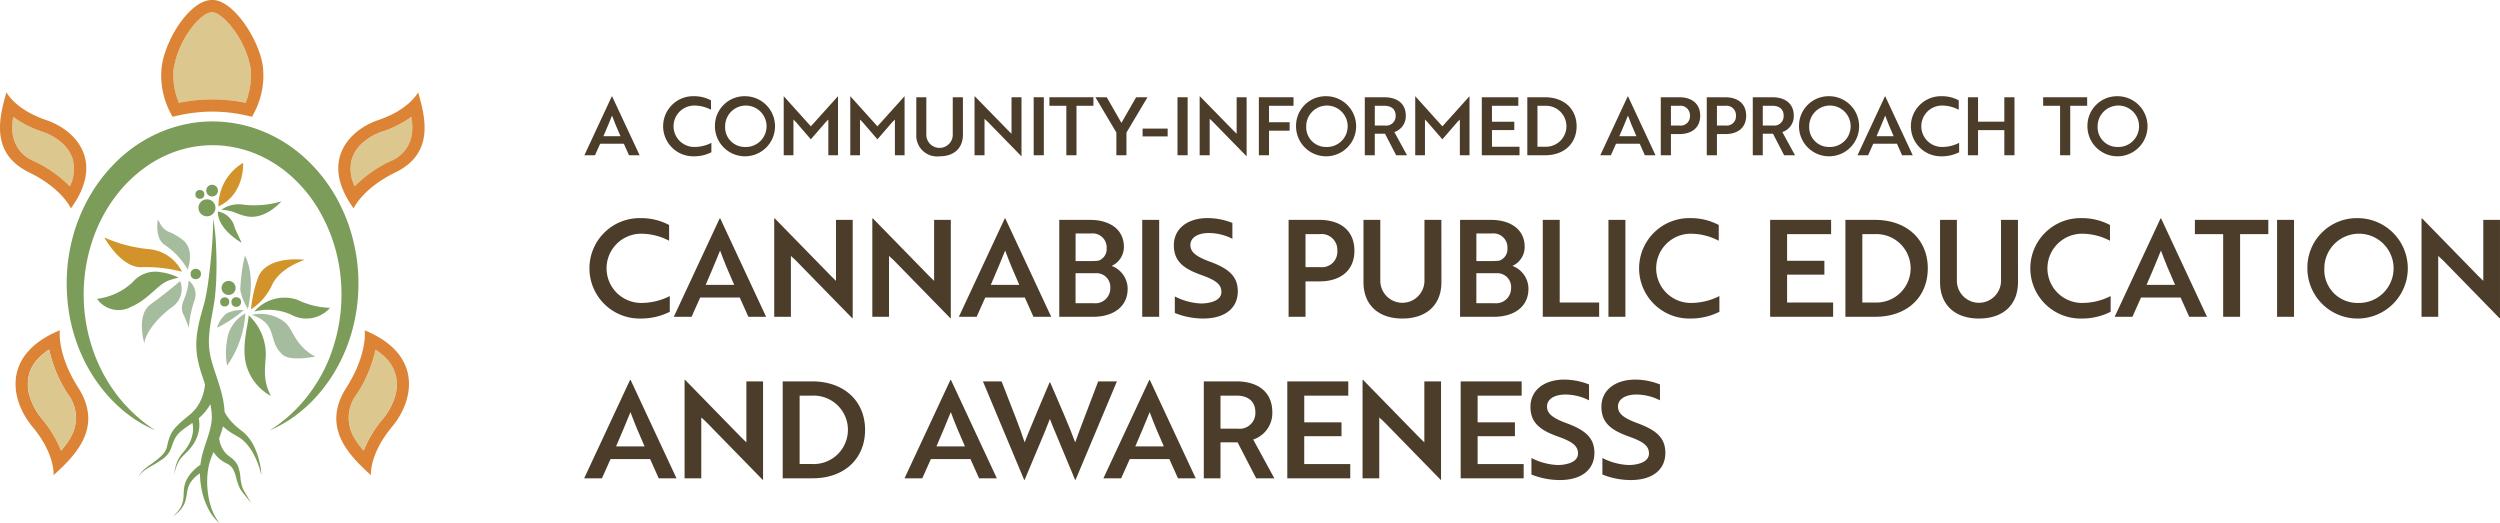 <?xml version="1.0" encoding="UTF-8"?> <svg xmlns="http://www.w3.org/2000/svg" width="339.779" height="71.133" viewBox="0 0 339.779 71.133"><g id="Group_335" data-name="Group 335" transform="translate(-360 -351.18)"><g id="Group_94" data-name="Group 94" transform="translate(360 351.18)"><path id="Path_3" data-name="Path 3" d="M286.171,362.3a17.976,17.976,0,0,1-3.013-1.648,19.339,19.339,0,0,1-2.664-2.223,21.249,21.249,0,0,1-4.046-5.7,23.043,23.043,0,0,1-2.081-6.751,24.158,24.158,0,0,1-.266-3.555,23.339,23.339,0,0,1,.241-3.571,25.439,25.439,0,0,1,.774-3.513,23.755,23.755,0,0,1,1.315-3.371c.133-.275.258-.549.408-.807l.216-.4c.075-.133.141-.266.225-.4.158-.258.308-.524.475-.783l.508-.758a22.064,22.064,0,0,1,2.348-2.805,19.351,19.351,0,0,1,6.052-4.179,18.94,18.94,0,0,1,3.546-1.141,17.912,17.912,0,0,1,3.713-.391,18.3,18.3,0,0,1,7.259,1.523,18.933,18.933,0,0,1,3.238,1.806A20.206,20.206,0,0,1,307.232,326a21.506,21.506,0,0,1,2.347,2.805,21.145,21.145,0,0,1,1.831,3.138,22.439,22.439,0,0,1,1.315,3.371,25.721,25.721,0,0,1,.774,3.513,23.339,23.339,0,0,1,.25,3.571,24.152,24.152,0,0,1-.266,3.555,23.409,23.409,0,0,1-.783,3.463,22.882,22.882,0,0,1-1.3,3.288,21.447,21.447,0,0,1-4.037,5.711,19.339,19.339,0,0,1-2.664,2.223,18.023,18.023,0,0,1-3.013,1.657,19.845,19.845,0,0,0,2.705-2.039,21.182,21.182,0,0,0,2.3-2.439,22.471,22.471,0,0,0,1.856-2.755,19.907,19.907,0,0,0,1.4-2.988,23.432,23.432,0,0,0,1.049-12.82,21.97,21.97,0,0,0-2.131-6.019c-.125-.233-.25-.474-.383-.7l-.2-.341c-.067-.117-.133-.225-.208-.341l-.433-.666-.458-.641a19.4,19.4,0,0,0-2.089-2.356,17.046,17.046,0,0,0-5.161-3.43,15.188,15.188,0,0,0-2.939-.907,15.163,15.163,0,0,0-9.049.907,16.017,16.017,0,0,0-2.73,1.473,18.246,18.246,0,0,0-2.431,1.956,19.391,19.391,0,0,0-2.09,2.356,21.4,21.4,0,0,0-1.7,2.681,21.726,21.726,0,0,0-1.282,2.922,23.218,23.218,0,0,0,.208,15.917,22.067,22.067,0,0,0,1.4,2.98,21.569,21.569,0,0,0,1.856,2.755,21.2,21.2,0,0,0,2.3,2.439A18.159,18.159,0,0,0,286.171,362.3Z" transform="translate(-265.034 -303.801)" fill="#7c9c5a"></path><g id="Group_4" data-name="Group 4" transform="translate(45.712 44.894)"><g id="Group_3" data-name="Group 3" transform="translate(0)"><g id="Group_2" data-name="Group 2"><path id="Path_4" data-name="Path 4" d="M740.661,699.427a8.717,8.717,0,0,1-1.615,2.9,15.074,15.074,0,0,0-2.589,4.3,9.34,9.34,0,0,1-1.507-2.189,5.251,5.251,0,0,1,.574-5.461,18.014,18.014,0,0,0,2.564-6.077,8.129,8.129,0,0,1,1.4,1.132,5.158,5.158,0,0,1,1.357,2.356A5.722,5.722,0,0,1,740.661,699.427Z" transform="translate(-732.753 -690.278)" fill="#dcc78f"></path><path id="Path_5" data-name="Path 5" d="M718.164,661.4s.458,3.163-2.5,7.808c-3.546,5.561.683,9.423,3.347,11.888,0,0-.242-2.855,2.864-6.576C724.9,670.89,726.1,664.663,718.164,661.4ZM716.5,675.56a5.252,5.252,0,0,1,.575-5.461,18.012,18.012,0,0,0,2.564-6.077,8.117,8.117,0,0,1,1.4,1.132,5.157,5.157,0,0,1,1.357,2.356,5.572,5.572,0,0,1-.158,3.047,8.717,8.717,0,0,1-1.615,2.9,15.075,15.075,0,0,0-2.589,4.3A9.416,9.416,0,0,1,716.5,675.56Z" transform="translate(-714.311 -661.4)" fill="#dc8335"></path></g></g></g><g id="Group_7" data-name="Group 7" transform="translate(2.118 44.886)"><g id="Group_6" data-name="Group 6" transform="translate(0 0)"><g id="Group_5" data-name="Group 5"><path id="Path_6" data-name="Path 6" d="M199.154,669.109c-2.955-4.637-2.5-7.808-2.5-7.808-7.942,3.263-6.735,9.5-3.721,13.12C196.041,678.141,195.8,681,195.8,681,198.472,678.532,202.7,674.669,199.154,669.109Zm-6.718-1.7a5.084,5.084,0,0,1,1.357-2.356,8.125,8.125,0,0,1,1.4-1.132A17.984,17.984,0,0,0,197.747,670a5.251,5.251,0,0,1,.574,5.461,9.867,9.867,0,0,1-1.507,2.189,15.267,15.267,0,0,0-2.589-4.3,8.573,8.573,0,0,1-1.615-2.9A5.471,5.471,0,0,1,192.436,667.41Z" transform="translate(-190.633 -661.3)" fill="#dc8335"></path><path id="Path_7" data-name="Path 7" d="M216.75,704.346a9.871,9.871,0,0,1-1.507,2.189,15.266,15.266,0,0,0-2.589-4.3,8.572,8.572,0,0,1-1.615-2.9,5.492,5.492,0,0,1-.158-3.047,5.084,5.084,0,0,1,1.357-2.356,8.122,8.122,0,0,1,1.4-1.132,17.985,17.985,0,0,0,2.556,6.077A5.3,5.3,0,0,1,216.75,704.346Z" transform="translate(-209.061 -690.178)" fill="#dcc78f"></path></g></g></g><path id="Path_8" data-name="Path 8" d="M458.359,153.18a10.468,10.468,0,0,1-.408,1.224,23.614,23.614,0,0,0-4.529-.466h-.017a23.615,23.615,0,0,0-4.529.466,10.458,10.458,0,0,1-.408-1.224,9.322,9.322,0,0,1-.291-3.455,12.765,12.765,0,0,1,2.181-5.178c1.274-1.806,2.406-2.447,2.989-2.447h.142c.416.017,1.532.541,2.905,2.456a12.562,12.562,0,0,1,2.239,5.161A9.027,9.027,0,0,1,458.359,153.18Z" transform="translate(-424.569 -140.435)" fill="#dcc78f"></path><path id="Path_9" data-name="Path 9" d="M442.164,131.174c-.474-3.688-4.029-9.074-6.818-9.074h-.117c-2.989,0-6.343,5.386-6.818,9.074a10.87,10.87,0,0,0,1.39,6.626c0,.092.025.142.067.142h.017a.106.106,0,0,1,.05-.008.118.118,0,0,0,.05.017H430a21.762,21.762,0,0,1,5.286-.683,21.363,21.363,0,0,1,5.286.683h.017a.118.118,0,0,0,.05-.017.106.106,0,0,0,.05.008h.017c.042,0,.067-.05.067-.142A10.853,10.853,0,0,0,442.164,131.174Zm-2.347,4.895a23.621,23.621,0,0,0-4.529-.466h-.017a23.62,23.62,0,0,0-4.529.466,10.44,10.44,0,0,1-.408-1.224,9.32,9.32,0,0,1-.291-3.455,12.764,12.764,0,0,1,2.181-5.178c1.274-1.806,2.406-2.447,2.988-2.447h.142c.416.017,1.532.541,2.905,2.456a12.561,12.561,0,0,1,2.239,5.161,9.321,9.321,0,0,1-.283,3.455A7.967,7.967,0,0,1,439.817,136.069Z" transform="translate(-406.434 -122.1)" fill="#dc8335"></path><g id="Group_11" data-name="Group 11" transform="translate(45.975 12.545)"><g id="Group_10" data-name="Group 10" transform="translate(0 0)"><g id="Group_9" data-name="Group 9"><g id="Group_8" data-name="Group 8"><path id="Path_10" data-name="Path 10" d="M745.9,315.164a4.675,4.675,0,0,1-2.98,3.879,16.627,16.627,0,0,0-4.8,3.4,5.2,5.2,0,0,1-.383-3.746,5,5,0,0,1,1.54-2.239,7.619,7.619,0,0,1,2.6-1.457,14.215,14.215,0,0,0,3.938-2A8.248,8.248,0,0,1,745.9,315.164Z" transform="translate(-735.869 -309.654)" fill="#dcc78f"></path><path id="Path_11" data-name="Path 11" d="M728.331,272.8s-1.182,2.339-5.386,3.763c-4.087,1.382-8.008,5.669-3.38,12.012,0,0,1.157-2.689,5.686-4.895C730.678,281.041,729.23,276,728.331,272.8Zm-8.616,12.778a5.2,5.2,0,0,1-.383-3.746,5,5,0,0,1,1.54-2.239,7.619,7.619,0,0,1,2.6-1.457,14.218,14.218,0,0,0,3.938-2,8.263,8.263,0,0,1,.092,2.164,4.675,4.675,0,0,1-2.98,3.879A16.783,16.783,0,0,0,719.715,285.578Z" transform="translate(-717.473 -272.8)" fill="#dc8335"></path></g></g></g></g><g id="Group_14" data-name="Group 14" transform="translate(0 12.545)"><g id="Group_13" data-name="Group 13" transform="translate(0 0)"><g id="Group_12" data-name="Group 12"><path id="Path_12" data-name="Path 12" d="M192.993,322.34a16.785,16.785,0,0,0-4.8-3.4,4.675,4.675,0,0,1-2.98-3.879,8.256,8.256,0,0,1,.092-2.164,14.1,14.1,0,0,0,3.938,2,7.906,7.906,0,0,1,2.6,1.457,4.955,4.955,0,0,1,1.54,2.239A5.158,5.158,0,0,1,192.993,322.34Z" transform="translate(-183.51 -309.562)" fill="#dcc78f"></path><path id="Path_13" data-name="Path 13" d="M171.444,276.563c-4.2-1.424-5.378-3.763-5.378-3.763-.9,3.2-2.348,8.233,3.072,10.88,4.529,2.206,5.686,4.895,5.686,4.895C179.452,282.232,175.539,277.945,171.444,276.563Zm-1.573,5.619a4.675,4.675,0,0,1-2.98-3.879,8.257,8.257,0,0,1,.092-2.164,14.1,14.1,0,0,0,3.938,2,7.9,7.9,0,0,1,2.6,1.457,4.954,4.954,0,0,1,1.54,2.239,5.161,5.161,0,0,1-.383,3.746A16.784,16.784,0,0,0,169.87,282.182Z" transform="translate(-165.191 -272.8)" fill="#dc8335"></path></g></g></g><g id="Group_15" data-name="Group 15" transform="translate(29.686 22.135)"><path id="Path_14" data-name="Path 14" d="M521.808,393.927A6.813,6.813,0,0,1,525.155,388S525.446,392.2,521.808,393.927Z" transform="translate(-521.8 -388)" fill="#d2932a"></path></g><ellipse id="Ellipse_1" data-name="Ellipse 1" cx="1.157" cy="1.157" rx="1.157" ry="1.157" transform="translate(26.972 27.088)" fill="#7c9c5a"></ellipse><ellipse id="Ellipse_2" data-name="Ellipse 2" cx="0.799" cy="0.799" rx="0.799" ry="0.799" transform="translate(28.029 25.107)" fill="#7c9c5a"></ellipse><ellipse id="Ellipse_3" data-name="Ellipse 3" cx="0.608" cy="0.608" rx="0.608" ry="0.608" transform="translate(26.556 25.814)" fill="#7c9c5a"></ellipse><g id="Group_16" data-name="Group 16" transform="translate(14.178 32.274)"><path id="Path_15" data-name="Path 15" d="M346.055,514.462a5.538,5.538,0,0,0-4.47-3.072,19.25,19.25,0,0,1-6.085-1.59s2.281,4.179,5.086,4.038A18.989,18.989,0,0,1,346.055,514.462Z" transform="translate(-335.5 -509.8)" fill="#d2932a"></path></g><ellipse id="Ellipse_4" data-name="Ellipse 4" cx="0.708" cy="0.708" rx="0.708" ry="0.708" transform="translate(25.899 36.528)" fill="#7c9c5a"></ellipse><g id="Group_17" data-name="Group 17" transform="translate(34.115 35.249)"><path id="Path_16" data-name="Path 16" d="M575,552.329a7.871,7.871,0,0,0,2.88-3.355c1.107-2.356,4.42-3.372,4.42-3.372s-4.878-.691-6.26,2.2A16.731,16.731,0,0,0,575,552.329Z" transform="translate(-575 -545.531)" fill="#d2932a"></path></g><g id="Group_18" data-name="Group 18" transform="translate(19.282 29.868)"><path id="Path_17" data-name="Path 17" d="M402.022,581a2.958,2.958,0,0,1-1.032,3.48c-2.131,1.54-3.654,3.538-3.846,4.97,0,0-1.157-3.846.849-5.286S402.022,581,402.022,581Z" transform="translate(-396.812 -572.667)" fill="#a6bc9e"></path><path id="Path_18" data-name="Path 18" d="M426.109,487.718a4.265,4.265,0,0,1,.2-.866,5.669,5.669,0,0,0,.075-1.124,2.84,2.84,0,0,0-.749-1.9,7.416,7.416,0,0,0-2.164-1.3c-1.082-.533-1.116-1.265-1.457-1.632,0,0-.45,2.481.907,3.4A10.036,10.036,0,0,1,426.109,487.718Z" transform="translate(-419.85 -480.9)" fill="#a6bc9e"></path><path id="Path_19" data-name="Path 19" d="M463.111,580.1a2.385,2.385,0,0,1,.807,2.656,14.331,14.331,0,0,0-.783,3.788,13.623,13.623,0,0,0-.782-1.931c-.391-.949.025-1.64.35-2.514A8.193,8.193,0,0,0,463.111,580.1Z" transform="translate(-456.752 -571.842)" fill="#a6bc9e"></path><path id="Path_20" data-name="Path 20" d="M576.2,634.652a5.3,5.3,0,0,1,4.487.991c1.207.966,1.265,3.113,4.129,4.67,0,0-3.33.724-4.42-.25C578.264,638.14,579.888,635.909,576.2,634.652Z" transform="translate(-561.267 -621.724)" fill="#a6bc9e"></path><path id="Path_21" data-name="Path 21" d="M536.638,633.8a5,5,0,0,0-2.314,2.822,10.252,10.252,0,0,0-.167,4.279A13.807,13.807,0,0,0,536.638,633.8Z" transform="translate(-522.578 -621.072)" fill="#a6bc9e"></path><path id="Path_22" data-name="Path 22" d="M558.281,546.659s1.132-4.32-.4-7.259a22.662,22.662,0,0,0-.633,4.7A7.78,7.78,0,0,0,558.281,546.659Z" transform="translate(-543.872 -534.53)" fill="#a6bc9e"></path><path id="Path_23" data-name="Path 23" d="M523.129,628.371a4.42,4.42,0,0,0-2.331.441,4.04,4.04,0,0,0-1.3,1.956A17.615,17.615,0,0,0,523.129,628.371Z" transform="translate(-509.287 -616.084)" fill="#a6bc9e"></path></g><ellipse id="Ellipse_5" data-name="Ellipse 5" cx="0.957" cy="0.957" rx="0.957" ry="0.957" transform="translate(30.111 38.176)" fill="#7c9c5a"></ellipse><ellipse id="Ellipse_6" data-name="Ellipse 6" cx="0.658" cy="0.658" rx="0.658" ry="0.658" transform="translate(31.451 40.391)" fill="#7c9c5a"></ellipse><g id="Group_19" data-name="Group 19" transform="translate(13.187 27.371)"><path id="Path_24" data-name="Path 24" d="M407.466,512.656a13.367,13.367,0,0,0-.35-1.349,9.291,9.291,0,0,0-.541-1.3,6.328,6.328,0,0,0-.8-1.207,5.288,5.288,0,0,0-.524-.533c-.092-.083-.191-.166-.291-.241l-.266-.208a8.72,8.72,0,0,1-.966-.866,6.637,6.637,0,0,1-.791-.974,4.041,4.041,0,0,1-.291-.516c-.008-.017-.017-.025-.017-.042v-.05a11.6,11.6,0,0,0-.175-1.432c-.083-.466-.191-.924-.316-1.374s-.266-.9-.408-1.332h0c-.133-.416-.275-.832-.408-1.232-.141-.416-.266-.824-.383-1.232a11.394,11.394,0,0,1-.291-1.2,9.9,9.9,0,0,1-.117-2.439,22.908,22.908,0,0,1,.341-2.539c.075-.433.158-.866.233-1.307l.058-.333.058-.35c.042-.233.067-.458.092-.683.05-.458.092-.907.125-1.357.017-.225.025-.449.042-.674s.025-.45.025-.674c.017-.449.025-.9.033-1.34s0-.9-.008-1.34c-.017-.891-.05-1.79-.117-2.68-.033-.45-.075-.891-.133-1.332-.025-.225-.058-.441-.092-.666s-.075-.441-.117-.658c.017.891-.025,1.773-.075,2.664l-.042.666-.05.666c-.017.216-.042.441-.058.658s-.042.441-.058.658c-.083.882-.183,1.756-.291,2.631s-.241,1.748-.408,2.589c-.042.208-.083.424-.133.624l-.075.308-.092.316c-.125.425-.241.857-.358,1.29a19.7,19.7,0,0,0-.558,2.705,10.771,10.771,0,0,0,.025,2.88,16.358,16.358,0,0,0,.7,2.714c.125.391.25.766.375,1.149a3.28,3.28,0,0,1-.05.4,7.179,7.179,0,0,1-.208.932,6.015,6.015,0,0,1-.816,1.715,5.079,5.079,0,0,1-.616.724c-.058.058-.117.117-.175.167l-.183.158-.416.341c-.275.233-.549.466-.824.708a9.036,9.036,0,0,0-.8.8,3.909,3.909,0,0,0-.633,1,6.952,6.952,0,0,0-.341,1.074l-.125.516a2.109,2.109,0,0,1-.167.433,3.112,3.112,0,0,1-.6.783,16.351,16.351,0,0,1-1.665,1.29,7.238,7.238,0,0,0-.824.691,3.384,3.384,0,0,0-.358.408,2.559,2.559,0,0,0-.275.458,3.127,3.127,0,0,1,.316-.425,3.094,3.094,0,0,1,.383-.358,8.957,8.957,0,0,1,.874-.591,17.1,17.1,0,0,0,1.831-1.14,3.559,3.559,0,0,0,.782-.833,2.453,2.453,0,0,0,.266-.533l.183-.508a5.827,5.827,0,0,1,.4-.924,3.312,3.312,0,0,1,.583-.741,6.633,6.633,0,0,1,.782-.633c.275-.2.566-.4.857-.6l.108-.075a1.177,1.177,0,0,1,.033.167,3.587,3.587,0,0,1,.042.991,4.717,4.717,0,0,1-.683,1.948,7.132,7.132,0,0,1-.633.882l-.183.216c-.067.075-.117.15-.175.225a2.393,2.393,0,0,0-.158.242c-.05.083-.1.166-.141.25a4.764,4.764,0,0,0-.4,1.057,10.12,10.12,0,0,0-.191,1.1,9.131,9.131,0,0,1,.291-1.065,4.653,4.653,0,0,1,.475-.982,2.052,2.052,0,0,1,.158-.216c.058-.067.108-.141.175-.208a1.994,1.994,0,0,1,.183-.192l.092-.092.1-.1a8.269,8.269,0,0,0,.782-.833,5.265,5.265,0,0,0,1.057-2.1,4.6,4.6,0,0,0,.117-1.224,5.005,5.005,0,0,0-.083-.7,6.655,6.655,0,0,0,.774-.758,6.554,6.554,0,0,0,.807-1.157c.075.366.125.724.167,1.082.017.2.033.408.033.591s-.008.375-.025.574a8.876,8.876,0,0,1-.216,1.182c-.092.35-.2.708-.316,1.074h-.025l.008.042v.017a.471.471,0,0,1-.033.1c-.133.416-.283.832-.416,1.265s-.266.874-.366,1.332c-.067.316-.125.649-.166.982-.058.042-.117.075-.167.117-.15.108-.3.225-.441.35a5.583,5.583,0,0,0-.783.816,4.308,4.308,0,0,0-.583.982,3.72,3.72,0,0,0-.266,1.1c-.033.366-.033.716-.058,1.057a3.293,3.293,0,0,1-.216.982,1.966,1.966,0,0,1-.1.233l-.058.117a.752.752,0,0,1-.067.108c-.05.075-.092.15-.133.216l-.158.208a1.905,1.905,0,0,1-.167.2l-.175.191c-.125.125-.25.241-.375.366.141-.108.283-.208.416-.316l.2-.175a1.981,1.981,0,0,0,.191-.183l.183-.192c.058-.067.117-.141.167-.208a1.218,1.218,0,0,0,.083-.108l.075-.116a2.174,2.174,0,0,0,.142-.233,3.457,3.457,0,0,0,.358-1.032c.075-.358.108-.708.183-1.032a3.037,3.037,0,0,1,.333-.907,3.676,3.676,0,0,1,.583-.758,5,5,0,0,1,.758-.616c.008,0,.008-.008.017-.008q0,.337.025.674a10.669,10.669,0,0,0,.175,1.373,9.752,9.752,0,0,0,.849,2.606,6.484,6.484,0,0,0,1.632,2.148,7.281,7.281,0,0,1-1.207-2.323,9.534,9.534,0,0,1-.308-1.257c-.075-.424-.125-.857-.158-1.282a10.837,10.837,0,0,1,.116-2.547,6.483,6.483,0,0,1,.3-1.2c.125-.358.266-.724.416-1.082a4.346,4.346,0,0,0,.616.741,4.762,4.762,0,0,0,.6.483,3.2,3.2,0,0,0,.333.2l.167.091.125.058a1.94,1.94,0,0,1,.8.733,4.469,4.469,0,0,1,.433,1.165,7.1,7.1,0,0,0,.441,1.307,3.925,3.925,0,0,0,.358.6c.067.092.141.183.208.266l.208.258.841,1.041-.683-1.157-.166-.291c-.058-.1-.117-.191-.167-.283a3.032,3.032,0,0,1-.241-.591,7.015,7.015,0,0,1-.225-1.274,4.936,4.936,0,0,0-.308-1.4,2.433,2.433,0,0,0-.408-.674,3.207,3.207,0,0,0-.574-.541l-.158-.108-.117-.091a1.546,1.546,0,0,1-.225-.183,3.031,3.031,0,0,1-.383-.416,3.692,3.692,0,0,1-.524-1,3.123,3.123,0,0,1-.141-.549c-.017-.083-.033-.175-.042-.258.017-.033.025-.067.042-.1.083-.216.158-.441.233-.666s.141-.458.2-.691c.017-.05.025-.108.042-.158.158.141.325.275.491.408a9.45,9.45,0,0,0,1.207.8l.3.175c.092.05.175.1.266.158a4.208,4.208,0,0,1,.5.383,5.967,5.967,0,0,1,.857.966,7.869,7.869,0,0,1,.683,1.149,10.363,10.363,0,0,1,.524,1.249,11.391,11.391,0,0,1,.383,1.315A7.012,7.012,0,0,0,407.466,512.656Z" transform="translate(-385.298 -476.844)" fill="#7c9c5a"></path><path id="Path_25" data-name="Path 25" d="M526.8,452.032a4.05,4.05,0,0,1,3.122-.666,13.219,13.219,0,0,0,5.02-.466s-2.173,2.564-4.77,2.023C528.831,452.64,528.606,452.174,526.8,452.032Z" transform="translate(-509.885 -450.9)" fill="#7c9c5a"></path><path id="Path_26" data-name="Path 26" d="M520.9,467.4a2.834,2.834,0,0,1,2.273,2.156c.15.433.966,2.1.966,2.1S520.854,469.872,520.9,467.4Z" transform="translate(-504.472 -466.027)" fill="#7c9c5a"></path><path id="Path_27" data-name="Path 27" d="M334.68,566.728a7.817,7.817,0,0,0-2.464-.741,4.036,4.036,0,0,0-3.788,1.382,8.64,8.64,0,0,1-4.828,2.248,3.552,3.552,0,0,0,4.6,1.1c2.406-1.032,3.48-2.889,5.045-3.555C333.7,566.977,334.68,566.728,334.68,566.728Z" transform="translate(-323.6 -556.372)" fill="#7c9c5a"></path><path id="Path_28" data-name="Path 28" d="M580.3,609.512a7.623,7.623,0,0,1,4.978.4A4.288,4.288,0,0,0,590.6,609a10.836,10.836,0,0,1-4.454-1.1A5.433,5.433,0,0,0,580.3,609.512Z" transform="translate(-558.931 -594.536)" fill="#7c9c5a"></path><path id="Path_29" data-name="Path 29" d="M564.862,636.6a7.213,7.213,0,0,1,2.356,5.627c-.191,2.289-.241,3.513.7,5.361a6.892,6.892,0,0,1-3.446-4.6C563.938,640.279,565.029,637.208,564.862,636.6Z" transform="translate(-544.284 -621.141)" fill="#7c9c5a"></path></g><ellipse id="Ellipse_7" data-name="Ellipse 7" cx="0.624" cy="0.624" rx="0.624" ry="0.624" transform="translate(29.919 40.407)" fill="#7c9c5a"></ellipse></g><g id="Group_93" data-name="Group 93" transform="translate(439.394 364.254)"><path id="Path_463" data-name="Path 463" d="M417.716,82.535h.044L421.5,90.54h-1.447l-.7-1.567h-3.219l-.7,1.567h-1.445Zm1.184,5.409c-.448-1.007-.822-1.895-1.149-2.793-.34.822-.745,1.829-1.171,2.793Z" transform="translate(-413.96 -82.511)" fill="#4c3d2b"></path><path id="Path_464" data-name="Path 464" d="M425.806,84.364a4.935,4.935,0,0,0-2.257-.569,2.814,2.814,0,1,0-.032,5.628,5.128,5.128,0,0,0,2.343-.559v1.28a5.21,5.21,0,0,1-2.4.549,4.086,4.086,0,1,1,.032-8.17,4.881,4.881,0,0,1,2.311.559Z" transform="translate(-408.568 -82.523)" fill="#4c3d2b"></path><path id="Path_465" data-name="Path 465" d="M426.9,82.524a4.084,4.084,0,1,1-4.085,4.083,4.023,4.023,0,0,1,4.085-4.083m0,6.9a2.816,2.816,0,1,0-2.7-2.815,2.682,2.682,0,0,0,2.7,2.815" transform="translate(-405.041 -82.522)" fill="#4c3d2b"></path><path id="Path_466" data-name="Path 466" d="M429.1,85.994l-.307-.305v4.851h-1.324V82.534h.022l3.667,4.075,3.669-4.075h.022v8.005h-1.314V85.689l-.317.305c-.679.8-1.368,1.589-2.06,2.379Z" transform="translate(-400.348 -82.512)" fill="#4c3d2b"></path><path id="Path_467" data-name="Path 467" d="M433.6,85.994l-.307-.305v4.851h-1.324V82.534h.022l3.669,4.075,3.667-4.075h.022v8.005h-1.314V85.689l-.318.305c-.679.8-1.369,1.589-2.058,2.379Z" transform="translate(-395.801 -82.512)" fill="#4c3d2b"></path><path id="Path_468" data-name="Path 468" d="M442.776,87.665c0,1.818-1.183,2.956-3.175,2.956a2.831,2.831,0,0,1-3.165-2.956V82.6H437.8v4.949a1.8,1.8,0,1,0,3.591,0V82.6h1.381Z" transform="translate(-391.295 -82.45)" fill="#4c3d2b"></path><path id="Path_469" data-name="Path 469" d="M446.727,90.66l-4.61-4.72c-.12-.108-.253-.241-.384-.35v4.949h-1.358V82.534h.044l4.6,4.71.384.372V82.655h1.356V90.66Z" transform="translate(-387.319 -82.512)" fill="#4c3d2b"></path><rect id="Rectangle_67" data-name="Rectangle 67" width="1.38" height="7.885" transform="translate(61.095 0.143)" fill="#4c3d2b"></rect><path id="Path_470" data-name="Path 470" d="M449.12,83.755v6.724h-1.38V83.755h-2.3V82.594h5.98v1.161Z" transform="translate(-382.206 -82.451)" fill="#4c3d2b"></path><path id="Path_471" data-name="Path 471" d="M450.093,82.594l1.993,3.482,2-3.482h1.545l-2.859,4.8v3.088H451.4V87.391l-2.847-4.8Z" transform="translate(-379.067 -82.451)" fill="#4c3d2b"></path><rect id="Rectangle_68" data-name="Rectangle 68" width="3.406" height="1.063" transform="translate(75.897 4.403)" fill="#4c3d2b"></rect><rect id="Rectangle_69" data-name="Rectangle 69" width="1.38" height="7.885" transform="translate(80.641 0.143)" fill="#4c3d2b"></rect><path id="Path_472" data-name="Path 472" d="M461.956,90.66l-4.61-4.72c-.121-.108-.253-.241-.384-.35v4.949H455.6V82.534h.044l4.6,4.71.384.372V82.655h1.356V90.66Z" transform="translate(-371.947 -82.512)" fill="#4c3d2b"></path><path id="Path_473" data-name="Path 473" d="M460.987,83.755V85.99h2.8v1.149h-2.8v3.34h-1.381V82.594h4.71v1.161Z" transform="translate(-367.907 -82.451)" fill="#4c3d2b"></path><path id="Path_474" data-name="Path 474" d="M466.206,82.524a4.084,4.084,0,1,1-4.085,4.083,4.023,4.023,0,0,1,4.085-4.083m0,6.9a2.816,2.816,0,1,0-2.7-2.815,2.682,2.682,0,0,0,2.7,2.815" transform="translate(-365.368 -82.522)" fill="#4c3d2b"></path><path id="Path_475" data-name="Path 475" d="M469.431,82.594c1.786,0,2.914.9,2.914,2.508a2.271,2.271,0,0,1-1.555,2.224l1.72,3.153h-1.479l-1.511-2.924h-1.391v2.924h-1.358V82.594Zm-1.3,1.161v2.683h1.38a1.283,1.283,0,0,0,1.455-1.336c0-.876-.591-1.346-1.521-1.346Z" transform="translate(-360.674 -82.451)" fill="#4c3d2b"></path><path id="Path_476" data-name="Path 476" d="M471.813,85.994l-.307-.305v4.851h-1.324V82.534h.022l3.669,4.075,3.667-4.075h.022v8.005h-1.314V85.689l-.318.305c-.679.8-1.368,1.589-2.058,2.379Z" transform="translate(-357.231 -82.512)" fill="#4c3d2b"></path><path id="Path_477" data-name="Path 477" d="M474.686,90.479V82.594h4.961v1.161h-3.581v2.168H479.1v1.127h-3.032v2.267h3.744v1.161Z" transform="translate(-352.685 -82.451)" fill="#4c3d2b"></path><path id="Path_478" data-name="Path 478" d="M477.764,90.479V82.594h2.4c2.606,0,4.3,1.61,4.3,3.942s-1.676,3.942-4.272,3.942Zm1.38-6.723v5.562h1.041a2.784,2.784,0,1,0-.034-5.562Z" transform="translate(-349.579 -82.451)" fill="#4c3d2b"></path><path id="Path_479" data-name="Path 479" d="M486.43,82.535h.044l3.736,8.005h-1.447l-.7-1.567h-3.219l-.7,1.567H482.7Zm1.183,5.409c-.448-1.007-.822-1.895-1.149-2.793-.34.822-.745,1.829-1.172,2.793Z" transform="translate(-344.599 -82.511)" fill="#4c3d2b"></path><path id="Path_480" data-name="Path 480" d="M488.171,87.6v2.879h-1.38V82.594h2.5c1.752,0,2.857.9,2.857,2.508s-1.105,2.5-2.857,2.5Zm0-3.844v2.683h1.184a1.255,1.255,0,0,0,1.4-1.336,1.286,1.286,0,0,0-1.457-1.346Z" transform="translate(-340.466 -82.451)" fill="#4c3d2b"></path><path id="Path_481" data-name="Path 481" d="M491.283,87.6v2.879H489.9V82.594h2.5c1.752,0,2.857.9,2.857,2.508s-1.105,2.5-2.857,2.5Zm0-3.844v2.683h1.183a1.255,1.255,0,0,0,1.4-1.336,1.286,1.286,0,0,0-1.457-1.346Z" transform="translate(-337.325 -82.451)" fill="#4c3d2b"></path><path id="Path_482" data-name="Path 482" d="M495.674,82.594c1.786,0,2.914.9,2.914,2.508a2.271,2.271,0,0,1-1.555,2.224l1.72,3.153h-1.479l-1.511-2.924h-1.391v2.924h-1.358V82.594Zm-1.3,1.161v2.683h1.381a1.283,1.283,0,0,0,1.455-1.336c0-.876-.591-1.346-1.521-1.346Z" transform="translate(-334.185 -82.451)" fill="#4c3d2b"></path><path id="Path_483" data-name="Path 483" d="M500.226,82.524a4.084,4.084,0,1,1-4.085,4.083,4.023,4.023,0,0,1,4.085-4.083m0,6.9a2.816,2.816,0,1,0-2.7-2.815,2.682,2.682,0,0,0,2.7,2.815" transform="translate(-331.028 -82.522)" fill="#4c3d2b"></path><path id="Path_484" data-name="Path 484" d="M503.828,82.535h.044l3.735,8.005h-1.447l-.7-1.567h-3.219l-.7,1.567H500.1Zm1.183,5.409c-.448-1.007-.822-1.895-1.149-2.793-.34.822-.745,1.829-1.172,2.793Z" transform="translate(-327.037 -82.511)" fill="#4c3d2b"></path><path id="Path_485" data-name="Path 485" d="M510.2,84.364a4.936,4.936,0,0,0-2.257-.569,2.814,2.814,0,1,0-.032,5.628,5.129,5.129,0,0,0,2.343-.559v1.28a5.212,5.212,0,0,1-2.4.549,4.086,4.086,0,1,1,.032-8.17,4.882,4.882,0,0,1,2.311.559Z" transform="translate(-323.378 -82.523)" fill="#4c3d2b"></path><path id="Path_486" data-name="Path 486" d="M512.514,90.479V87.063h-3.571v3.416h-1.379V82.594h1.379v3.318h3.571V82.594h1.38v7.885Z" transform="translate(-319.497 -82.451)" fill="#4c3d2b"></path><path id="Path_487" data-name="Path 487" d="M516.334,83.755v6.724h-1.38V83.755h-2.3V82.594h5.98v1.161Z" transform="translate(-314.359 -82.451)" fill="#4c3d2b"></path><path id="Path_488" data-name="Path 488" d="M519.734,82.524a4.084,4.084,0,1,1-4.085,4.083,4.023,4.023,0,0,1,4.085-4.083m0,6.9a2.816,2.816,0,1,0-2.7-2.815,2.682,2.682,0,0,0,2.7,2.815" transform="translate(-311.337 -82.522)" fill="#4c3d2b"></path><path id="Path_489" data-name="Path 489" d="M425.158,93.843a8.244,8.244,0,0,0-3.77-.952,4.7,4.7,0,1,0-.054,9.406,8.548,8.548,0,0,0,3.916-.934v2.14a8.741,8.741,0,0,1-4.009.916,6.826,6.826,0,1,1,.056-13.65,8.126,8.126,0,0,1,3.86.934Z" transform="translate(-413.612 -74.199)" fill="#4c3d2b"></path><path id="Path_490" data-name="Path 490" d="M426.272,90.788h.072l6.239,13.375h-2.415L429,101.546h-5.379l-1.17,2.616h-2.415Zm1.975,9.038c-.75-1.684-1.372-3.165-1.921-4.666-.567,1.372-1.244,3.056-1.957,4.666Z" transform="translate(-407.852 -74.18)" fill="#4c3d2b"></path><path id="Path_491" data-name="Path 491" d="M437.437,104.364l-7.7-7.885c-.2-.183-.422-.4-.641-.587v8.271h-2.268V90.788h.074l7.684,7.867.639.623V90.989h2.269v13.375Z" transform="translate(-400.997 -74.18)" fill="#4c3d2b"></path><path id="Path_492" data-name="Path 492" d="M444.073,104.364l-7.7-7.885c-.2-.183-.422-.4-.641-.587v8.271h-2.269V90.788h.074l7.682,7.867.641.623V90.989h2.269v13.375Z" transform="translate(-394.298 -74.18)" fill="#4c3d2b"></path><path id="Path_493" data-name="Path 493" d="M445.555,90.788h.072l6.239,13.375h-2.415l-1.171-2.616H442.9l-1.17,2.616h-2.415Zm1.975,9.038c-.749-1.684-1.372-3.165-1.921-4.666-.567,1.372-1.244,3.056-1.957,4.666Z" transform="translate(-388.388 -74.18)" fill="#4c3d2b"></path><path id="Path_494" data-name="Path 494" d="M455.4,100.274c0,2.379-1.9,3.788-4.7,3.788h-4.594V90.888h4.174c2.689,0,4.61,1.3,4.61,3.659a2.827,2.827,0,0,1-1.666,2.6,3.32,3.32,0,0,1,2.178,3.129m-5.088-3.788a10.947,10.947,0,0,0,1.117-.054,1.665,1.665,0,0,0,1.115-1.72,1.9,1.9,0,0,0-2.12-1.975h-2.1v3.75Zm-1.991,5.727h2.468a2.039,2.039,0,0,0,2.253-2.05,1.883,1.883,0,0,0-2-2.029h-2.725Z" transform="translate(-381.534 -74.079)" fill="#4c3d2b"></path><rect id="Rectangle_70" data-name="Rectangle 70" width="2.305" height="13.174" transform="translate(75.847 16.809)" fill="#4c3d2b"></rect><path id="Path_495" data-name="Path 495" d="M453.987,103.666v-2.251a8.511,8.511,0,0,0,3.512.952,4.987,4.987,0,0,0,1.318-.147c.932-.221,1.5-.693,1.5-1.409,0-1.041-.75-1.612-2.763-2.323-2.413-.86-3.7-1.885-3.7-4.025,0-2.307,1.921-3.7,4.593-3.7a9.217,9.217,0,0,1,3.366.659v2.158a7.127,7.127,0,0,0-3.2-.786c-1.5,0-2.508.619-2.508,1.628,0,.932.7,1.555,2.709,2.287,2.415.894,3.732,1.921,3.732,4.007,0,2.3-1.756,3.7-4.7,3.7a10.42,10.42,0,0,1-3.86-.752" transform="translate(-373.709 -74.198)" fill="#4c3d2b"></path><path id="Path_496" data-name="Path 496" d="M463.92,99.249v4.811h-2.3V90.888h4.172c2.928,0,4.774,1.5,4.774,4.19,0,2.67-1.847,4.172-4.774,4.172Zm0-6.422V97.31H465.9a2.1,2.1,0,0,0,2.343-2.232,2.15,2.15,0,0,0-2.433-2.251Z" transform="translate(-365.879 -74.079)" fill="#4c3d2b"></path><path id="Path_497" data-name="Path 497" d="M477.276,99.359c0,3.038-1.975,4.939-5.307,4.939-3.311,0-5.287-1.9-5.287-4.939V90.887h2.287v8.271a3,3,0,1,0,6,0V90.887h2.3Z" transform="translate(-360.764 -74.08)" fill="#4c3d2b"></path><path id="Path_498" data-name="Path 498" d="M482.509,100.274c0,2.379-1.9,3.788-4.7,3.788h-4.593V90.888h4.172c2.691,0,4.611,1.3,4.611,3.659a2.827,2.827,0,0,1-1.666,2.6,3.32,3.32,0,0,1,2.178,3.129m-5.088-3.788a10.982,10.982,0,0,0,1.117-.054,1.665,1.665,0,0,0,1.115-1.72,1.9,1.9,0,0,0-2.122-1.975h-2.1v3.75Zm-1.993,5.727h2.47a2.037,2.037,0,0,0,2.25-2.05,1.882,1.882,0,0,0-1.993-2.029h-2.727Z" transform="translate(-354.171 -74.079)" fill="#4c3d2b"></path><path id="Path_499" data-name="Path 499" d="M478.81,104.061V90.887h2.3v11.235h5.361v1.939Z" transform="translate(-348.522 -74.08)" fill="#4c3d2b"></path><rect id="Rectangle_71" data-name="Rectangle 71" width="2.305" height="13.174" transform="translate(139.212 16.809)" fill="#4c3d2b"></rect><path id="Path_500" data-name="Path 500" d="M496.152,93.843a8.244,8.244,0,0,0-3.77-.952,4.7,4.7,0,1,0-.054,9.406,8.532,8.532,0,0,0,3.914-.934v2.14a8.722,8.722,0,0,1-4,.916,6.826,6.826,0,1,1,.054-13.65,8.125,8.125,0,0,1,3.86.934Z" transform="translate(-341.95 -74.199)" fill="#4c3d2b"></path><path id="Path_501" data-name="Path 501" d="M494.188,104.061V90.887h8.287v1.941h-5.982v3.621h5.068v1.885h-5.068v3.788h6.257v1.939Z" transform="translate(-333 -74.08)" fill="#4c3d2b"></path><path id="Path_502" data-name="Path 502" d="M499.279,104.06V90.888h4.007c4.354,0,7.19,2.689,7.19,6.587,0,3.914-2.8,6.585-7.135,6.585Zm2.3-11.233v9.293h1.738a4.651,4.651,0,1,0-.054-9.293Z" transform="translate(-327.861 -74.079)" fill="#4c3d2b"></path><path id="Path_503" data-name="Path 503" d="M516.274,99.359c0,3.038-1.975,4.939-5.307,4.939-3.309,0-5.287-1.9-5.287-4.939V90.887h2.287v8.271a3,3,0,1,0,6,0V90.887h2.3Z" transform="translate(-321.399 -74.08)" fill="#4c3d2b"></path><path id="Path_504" data-name="Path 504" d="M522.615,93.843a8.244,8.244,0,0,0-3.77-.952,4.7,4.7,0,1,0-.055,9.406,8.531,8.531,0,0,0,3.915-.934v2.14a8.725,8.725,0,0,1-4.007.916,6.826,6.826,0,1,1,.056-13.65,8.127,8.127,0,0,1,3.86.934Z" transform="translate(-315.238 -74.199)" fill="#4c3d2b"></path><path id="Path_505" data-name="Path 505" d="M523.73,90.788h.072l6.239,13.375h-2.416l-1.171-2.616h-5.379l-1.169,2.616h-2.415Zm1.975,9.038c-.75-1.684-1.372-3.165-1.921-4.666-.566,1.372-1.244,3.056-1.957,4.666Z" transform="translate(-309.478 -74.18)" fill="#4c3d2b"></path><path id="Path_506" data-name="Path 506" d="M529.062,92.827V104.06h-2.3V92.827h-3.842V90.888H532.9v1.939Z" transform="translate(-304.002 -74.079)" fill="#4c3d2b"></path><rect id="Rectangle_72" data-name="Rectangle 72" width="2.305" height="13.174" transform="translate(230.087 16.809)" fill="#4c3d2b"></rect><path id="Path_507" data-name="Path 507" d="M537.35,90.77a6.824,6.824,0,1,1-6.824,6.824,6.721,6.721,0,0,1,6.824-6.824m0,11.526a4.706,4.706,0,1,0-4.519-4.7,4.48,4.48,0,0,0,4.519,4.7" transform="translate(-296.32 -74.198)" fill="#4c3d2b"></path><path id="Path_508" data-name="Path 508" d="M548.858,104.364l-7.7-7.885c-.2-.183-.422-.4-.641-.587v8.271h-2.269V90.788h.074L546,98.655l.641.623V90.989h2.269v13.375Z" transform="translate(-288.528 -74.18)" fill="#4c3d2b"></path><path id="Path_509" data-name="Path 509" d="M420.21,101.713h.072l6.239,13.375h-2.415l-1.171-2.616h-5.377l-1.171,2.616h-2.416Zm1.975,9.038c-.75-1.684-1.372-3.165-1.921-4.666-.567,1.372-1.244,3.056-1.957,4.666Z" transform="translate(-413.971 -63.153)" fill="#4c3d2b"></path><path id="Path_510" data-name="Path 510" d="M431.375,115.289l-7.7-7.885c-.2-.183-.422-.4-.641-.587v8.271h-2.269V101.713h.074l7.682,7.867.641.623v-8.289h2.269v13.375Z" transform="translate(-407.116 -63.153)" fill="#4c3d2b"></path><path id="Path_511" data-name="Path 511" d="M427.4,114.985V101.813h4.007c4.354,0,7.19,2.689,7.19,6.587,0,3.914-2.8,6.585-7.136,6.585Zm2.3-11.233v9.293h1.738a4.651,4.651,0,1,0-.054-9.293Z" transform="translate(-400.416 -63.052)" fill="#4c3d2b"></path><path id="Path_512" data-name="Path 512" d="M441.878,101.713h.072l6.239,13.375h-2.415l-1.172-2.616h-5.379l-1.169,2.616h-2.415Zm1.975,9.038c-.749-1.684-1.372-3.165-1.921-4.666-.567,1.372-1.244,3.056-1.957,4.666Z" transform="translate(-392.099 -63.153)" fill="#4c3d2b"></path><path id="Path_513" data-name="Path 513" d="M443.473,101.813l1.939,4.977c.476,1.226.9,2.413,1.19,3.311.275-.715.713-1.794,1.172-2.873l.8-1.921L450,101.942h.074c1.208,2.8,2.652,6.093,3.4,8.16.623-1.758,2.16-5.727,3.129-8.289h2.544l-5.616,13.375h-.074l-2.707-6.5c-.239-.585-.513-1.206-.714-1.774l-.7,1.774-2.727,6.5h-.073l-5.6-13.375Z" transform="translate(-386.739 -63.052)" fill="#4c3d2b"></path><path id="Path_514" data-name="Path 514" d="M455.33,101.713h.072l6.239,13.375h-2.415l-1.171-2.616h-5.379l-1.169,2.616h-2.415Zm1.975,9.038c-.75-1.684-1.373-3.165-1.921-4.666-.567,1.372-1.244,3.056-1.957,4.666Z" transform="translate(-378.521 -63.153)" fill="#4c3d2b"></path><path id="Path_515" data-name="Path 515" d="M460.328,101.813c2.984,0,4.867,1.5,4.867,4.19a3.79,3.79,0,0,1-2.6,3.713l2.874,5.269H463l-2.526-4.885h-2.323v4.885h-2.269V101.813Zm-2.176,1.939v4.483h2.3A2.145,2.145,0,0,0,462.89,106c0-1.463-.989-2.251-2.542-2.251Z" transform="translate(-371.665 -63.052)" fill="#4c3d2b"></path><path id="Path_516" data-name="Path 516" d="M461.53,114.986V101.813h8.289v1.941h-5.984v3.621H468.9v1.885h-5.068v3.788h6.257v1.939Z" transform="translate(-365.966 -63.052)" fill="#4c3d2b"></path><path id="Path_517" data-name="Path 517" d="M477.232,115.289l-7.7-7.885c-.2-.183-.422-.4-.641-.587v8.271H466.62V101.713h.074l7.682,7.867.641.623v-8.289h2.269v13.375Z" transform="translate(-360.827 -63.153)" fill="#4c3d2b"></path><path id="Path_518" data-name="Path 518" d="M473.256,114.986V101.813h8.289v1.941h-5.984v3.621h5.068v1.885h-5.068v3.788h6.257v1.939Z" transform="translate(-354.128 -63.052)" fill="#4c3d2b"></path><path id="Path_519" data-name="Path 519" d="M478.107,114.593v-2.25a8.514,8.514,0,0,0,3.512.952,4.991,4.991,0,0,0,1.318-.147c.932-.221,1.5-.7,1.5-1.409,0-1.043-.749-1.612-2.763-2.325-2.413-.86-3.7-1.883-3.7-4.025,0-2.3,1.921-3.7,4.594-3.7a9.216,9.216,0,0,1,3.366.659v2.158a7.127,7.127,0,0,0-3.2-.786c-1.5,0-2.508.621-2.508,1.628,0,.932.7,1.555,2.709,2.287,2.415.9,3.731,1.921,3.731,4.007,0,2.3-1.756,3.7-4.7,3.7a10.466,10.466,0,0,1-3.86-.75" transform="translate(-349.362 -63.171)" fill="#4c3d2b"></path><path id="Path_520" data-name="Path 520" d="M482.907,114.593v-2.25a8.513,8.513,0,0,0,3.512.952,4.989,4.989,0,0,0,1.318-.147c.932-.221,1.5-.7,1.5-1.409,0-1.043-.75-1.612-2.763-2.325-2.413-.86-3.7-1.883-3.7-4.025,0-2.3,1.921-3.7,4.593-3.7a9.219,9.219,0,0,1,3.366.659v2.158a7.128,7.128,0,0,0-3.2-.786c-1.5,0-2.508.621-2.508,1.628,0,.932.7,1.555,2.708,2.287,2.415.9,3.732,1.921,3.732,4.007,0,2.3-1.756,3.7-4.7,3.7a10.466,10.466,0,0,1-3.86-.75" transform="translate(-344.517 -63.171)" fill="#4c3d2b"></path></g></g></svg> 